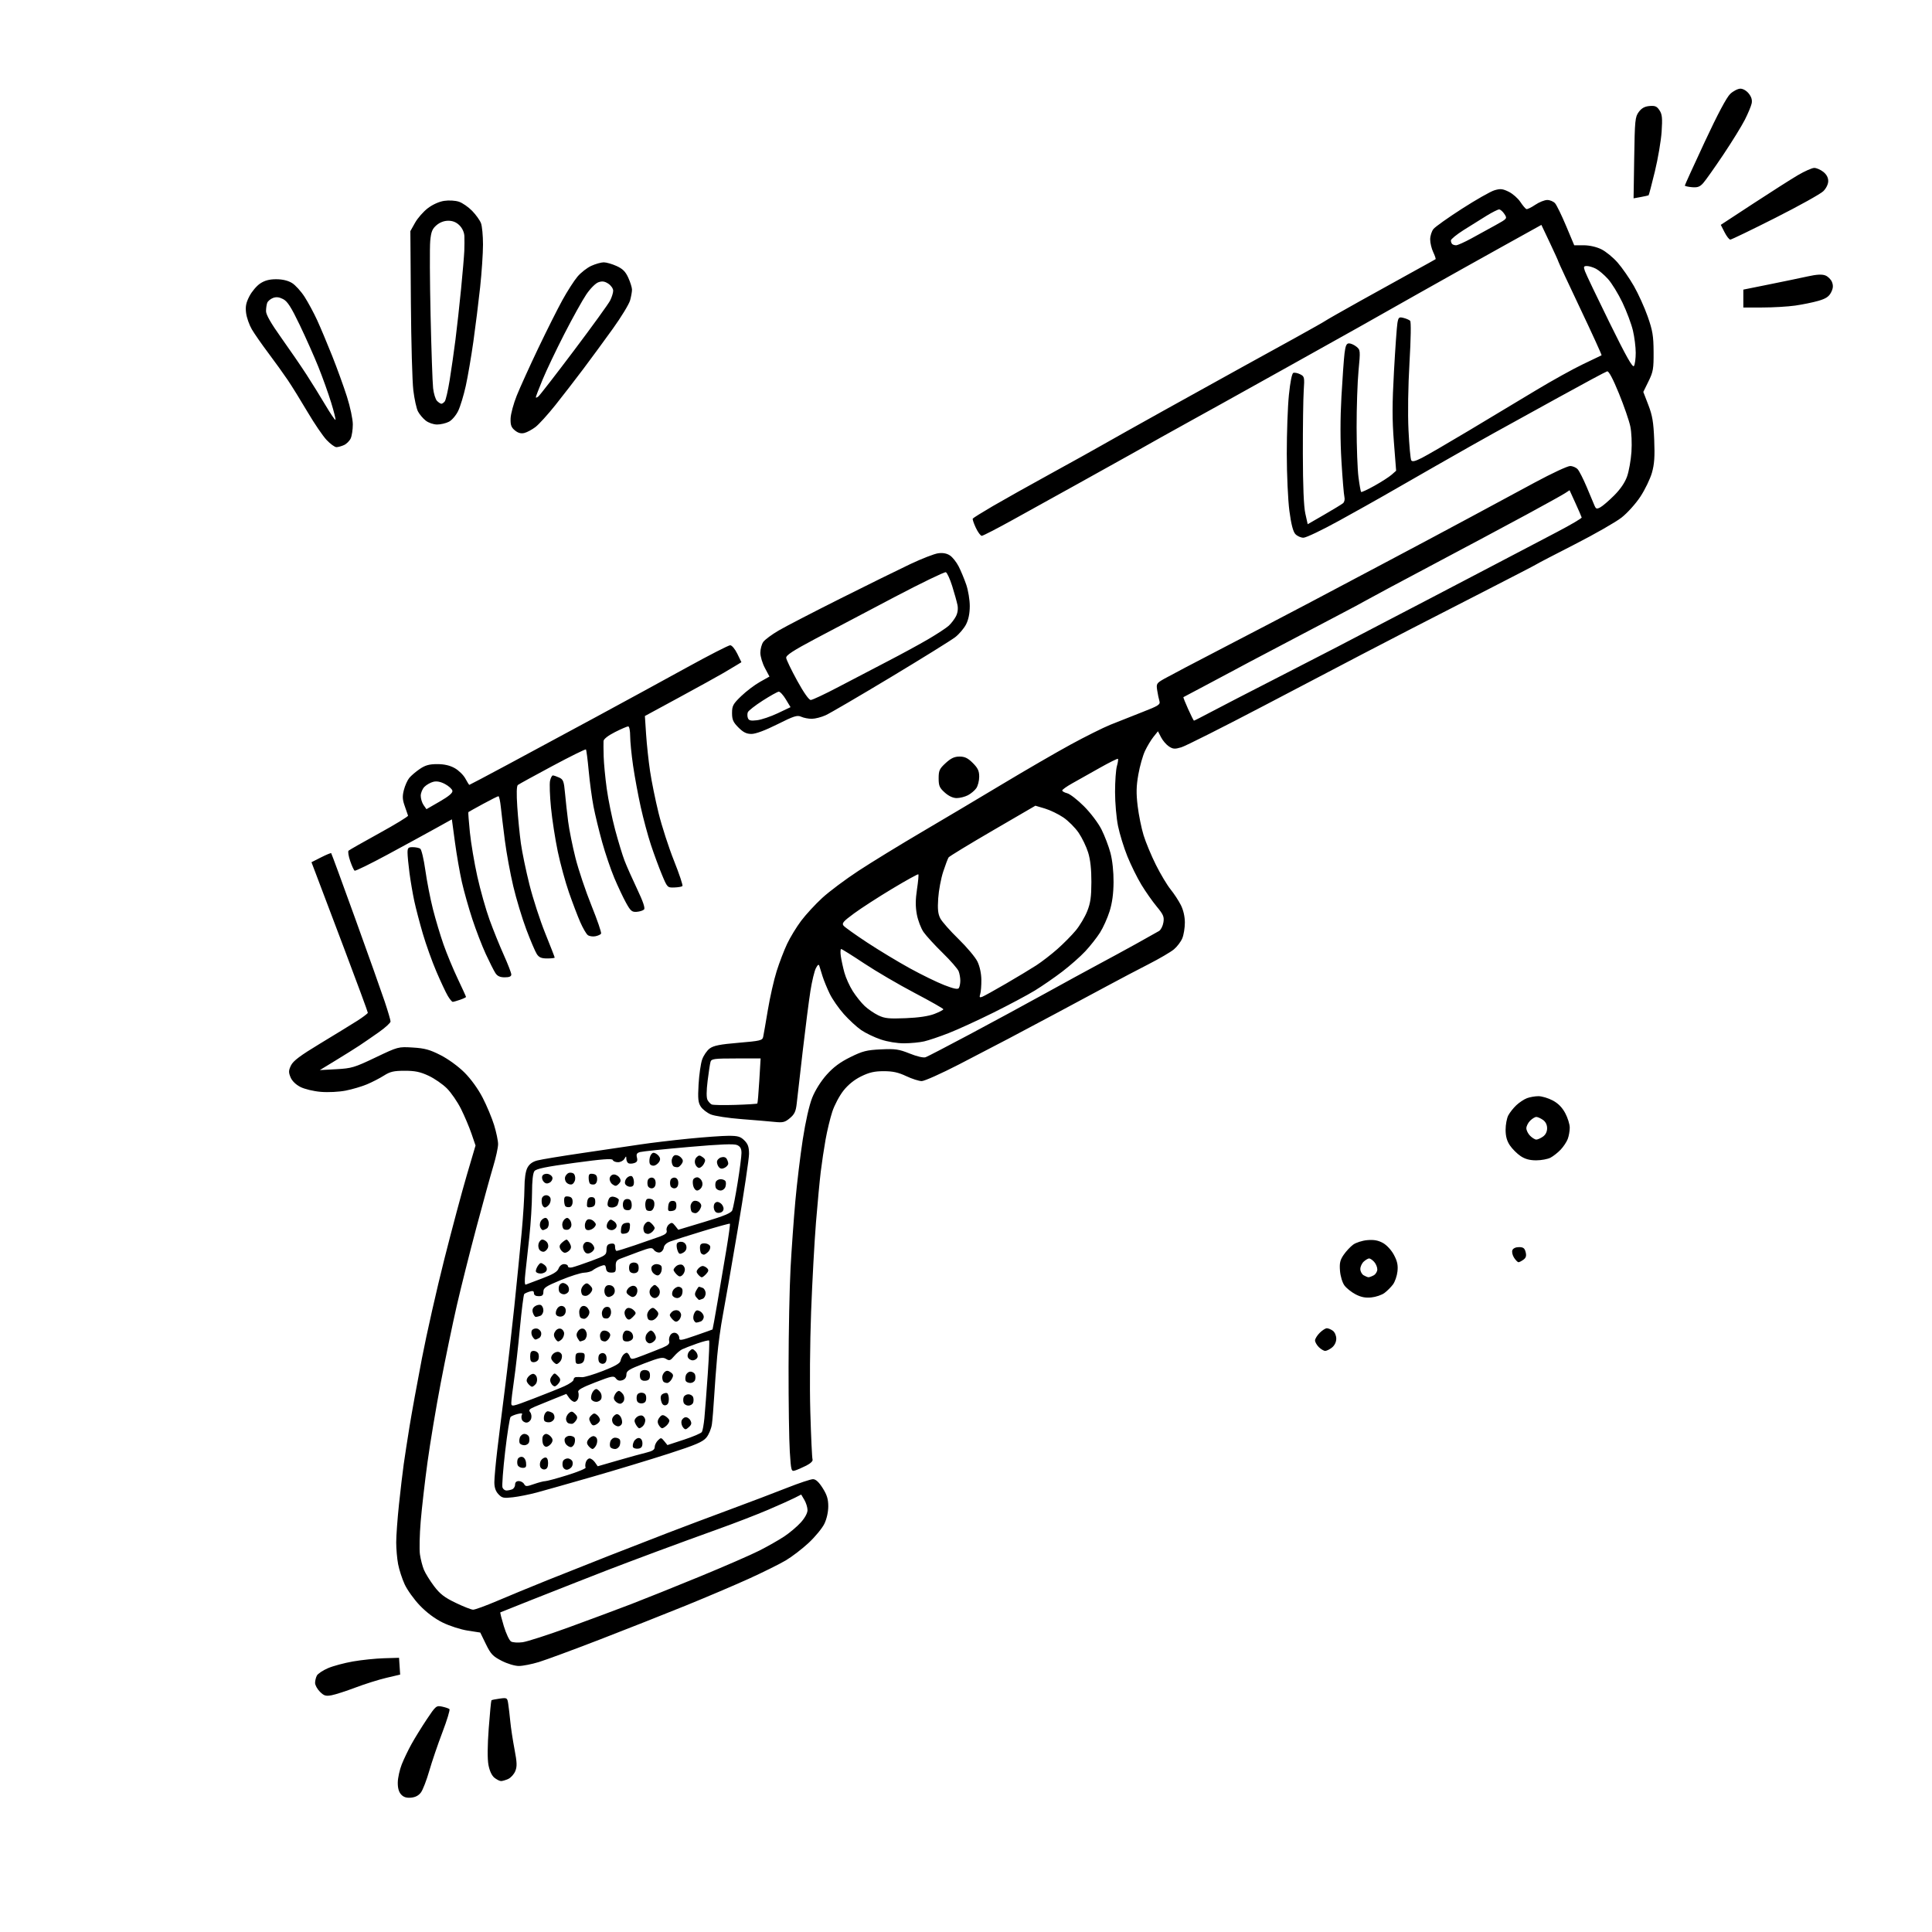 <svg version="1.1" xmlns="http://www.w3.org/2000/svg" xmlns:xlink="http://www.w3.org/1999/xlink" width="1024" height="1024" viewBox="0 0 1024 1024"><path stroke="none" fill="black" fill-rule="evenodd" d="M217.85,952.799C215.391,953.011 213.872,952.516 212.571,951.079C211.346,949.725 210.774,947.615 210.833,944.667C210.882,942.25 211.826,937.978 212.932,935.172C214.038,932.366 216.391,927.468 218.161,924.286C219.931,921.103 223.577,915.209 226.263,911.187C230.968,904.141 231.263,903.898 234.323,904.542C236.07,904.91 237.82,905.506 238.211,905.866C238.601,906.226 236.928,911.748 234.493,918.135C232.057,924.523 228.915,933.743 227.512,938.625C226.108,943.506 224.137,948.625 223.131,950.0C221.91,951.667 220.152,952.599 217.85,952.799zM265.564,944.0C264.826,944.0 263.232,943.199 262.023,942.219C260.654,941.111 259.472,938.564 258.892,935.469C258.296,932.289 258.349,925.29 259.038,916.025C259.631,908.064 260.278,901.389 260.476,901.191C260.673,900.994 262.641,900.59 264.849,900.293C268.775,899.767 268.875,899.829 269.379,903.127C269.663,904.982 270.156,909.2 270.475,912.5C270.794,915.8 271.794,922.384 272.698,927.13C274.045,934.203 274.118,936.3 273.103,938.751C272.422,940.395 270.749,942.249 269.385,942.87C268.022,943.492 266.302,944.0 265.564,944.0zM175.777,898.514C172.666,899.098 171.724,898.815 169.555,896.646C168.15,895.241 167.0,893.141 167.0,891.98C167.0,890.819 167.432,889.061 167.96,888.075C168.488,887.088 171.13,885.33 173.831,884.168C176.533,883.006 182.513,881.399 187.121,880.597C191.73,879.795 199.1,879.033 203.5,878.904L211.5,878.669L211.796,883.12L212.092,887.572L204.796,889.284C200.783,890.226 193.437,892.534 188.471,894.412C183.506,896.29 177.793,898.136 175.777,898.514zM275.009,883.0C272.852,883.0 268.925,881.819 265.864,880.25C261.213,877.866 260.105,876.688 257.526,871.393L254.553,865.286L247.87,864.252C244.194,863.683 238.237,861.765 234.633,859.991C230.452,857.933 226.06,854.647 222.499,850.914C219.429,847.696 215.815,842.653 214.467,839.708C213.118,836.763 211.562,831.963 211.008,829.04C210.453,826.118 210.0,820.912 210.0,817.47C210,814.029 210.659,804.978 211.465,797.357C212.271,789.736 213.406,780.125 213.987,776.0C214.569,771.875 215.955,762.875 217.068,756.0C218.181,749.125 221.128,732.925 223.617,720.0C226.106,707.075 231.451,683.412 235.495,667.416C239.538,651.42 244.917,631.314 247.446,622.736L252.046,607.14L249.883,600.82C248.693,597.344 246.196,591.451 244.334,587.725C242.473,583.998 239.115,579.115 236.873,576.873C234.63,574.63 230.254,571.61 227.148,570.161C222.732,568.101 219.972,567.527 214.5,567.53C208.723,567.533 206.801,567.978 203.5,570.075C201.3,571.473 197.25,573.563 194.5,574.718C191.75,575.874 186.664,577.373 183.197,578.05C179.605,578.752 173.944,579.034 170.036,578.706C166.199,578.385 161.439,577.244 159.232,576.118C156.779,574.867 154.797,572.924 153.992,570.981C152.9,568.344 152.938,567.361 154.238,564.678C155.403,562.273 159.148,559.465 169.639,553.129C177.262,548.524 186.068,543.124 189.207,541.129C192.345,539.133 194.933,537.179 194.957,536.787C194.981,536.394 189.341,521.094 182.423,502.787C175.506,484.479 168.776,466.685 167.466,463.245L165.086,456.99L170.142,454.428C172.923,453.019 175.354,452.02 175.543,452.21C175.732,452.399 181.487,468.067 188.331,487.027C195.175,505.987 202.175,525.688 203.887,530.807C205.599,535.926 207.0,540.698 207.0,541.412C207,542.126 204.193,544.688 200.763,547.105C197.333,549.522 192.72,552.696 190.513,554.157C188.306,555.618 182.675,559.145 178.0,561.995L169.5,567.176L178.249,566.699C186.371,566.256 187.86,565.811 199.033,560.484C211.054,554.754 211.078,554.748 218.784,555.212C225.094,555.592 227.776,556.326 233.5,559.24C237.548,561.301 242.887,565.181 246.159,568.441C249.599,571.868 253.384,577.103 255.809,581.79C258.004,586.03 260.745,592.585 261.9,596.355C263.055,600.126 264.0,604.659 264.0,606.429C264.0,608.199 262.859,613.439 261.464,618.074C260.068,622.708 256.047,637.3 252.527,650.5C249.007,663.7 244.317,682.375 242.104,692.0C239.891,701.625 236.062,720.075 233.595,733.0C231.129,745.925 227.973,764.825 226.582,775.0C225.191,785.175 223.57,799.281 222.98,806.348C222.39,813.414 222.208,821.289 222.576,823.848C222.945,826.406 223.881,830.055 224.658,831.955C225.434,833.855 227.857,837.777 230.041,840.67C233.19,844.841 235.561,846.676 241.488,849.526C245.599,851.504 249.758,853.143 250.731,853.17C251.704,853.197 257.45,851.104 263.5,848.52C269.55,845.935 281.475,841.016 290.0,837.588C298.525,834.161 313.15,828.356 322.5,824.688C331.85,821.021 346.025,815.51 354.0,812.442C361.975,809.375 376.825,803.787 387.0,800.026C397.175,796.264 410.724,791.12 417.108,788.593C423.493,786.067 429.69,784.0 430.88,784.0C432.369,784.0 433.974,785.466 436.022,788.696C438.3,792.289 439,794.563 439.0,798.38C439.0,801.374 438.176,805.071 436.938,807.627C435.805,809.97 432.082,814.499 428.666,817.693C425.251,820.887 419.766,825.094 416.478,827.043C413.19,828.991 404.386,833.361 396.913,836.753C389.441,840.146 374.366,846.562 363.413,851.011C352.461,855.46 332.025,863.534 318.0,868.953C303.975,874.372 289.415,879.749 285.645,880.903C281.874,882.056 277.088,883.0 275.009,883.0zM276.981,870.416C279.445,870.082 290.47,866.525 301.481,862.512C312.491,858.499 327.35,852.968 334.5,850.22C341.65,847.472 358.075,840.875 371.0,835.56C383.925,830.244 398.098,824.07 402.494,821.839C406.891,819.608 412.822,816.234 415.673,814.341C418.525,812.449 422.465,809.121 424.429,806.947C426.589,804.556 428.0,801.97 428.0,800.401C428,798.975 427.246,796.533 426.325,794.973L424.65,792.138L421.075,793.96C419.109,794.962 412.731,797.818 406.903,800.307C401.074,802.795 389.374,807.313 380.903,810.346C372.431,813.378 357.625,818.788 348.0,822.367C338.375,825.947 326.45,830.448 321.5,832.37C316.55,834.292 309.125,837.193 305.0,838.818C300.875,840.442 290.3,844.609 281.5,848.078C272.7,851.547 265.36,854.476 265.189,854.587C265.018,854.698 265.85,857.989 267.038,861.9C268.226,865.811 269.941,869.464 270.849,870.018C271.757,870.571 274.516,870.75 276.981,870.416zM271.894,793.585C266.883,794.158 266.061,793.982 264.144,791.924C262.671,790.343 262.006,788.352 262.02,785.561C262.031,783.328 262.703,775.875 263.513,769.0C264.323,762.125 266.136,747.516 267.542,736.536C268.948,725.556 271.22,705.756 272.592,692.536C273.963,679.316 275.728,661.525 276.513,653.0C277.299,644.475 277.955,633.99 277.971,629.7C277.989,624.76 278.552,620.832 279.507,618.987C280.538,616.994 282.195,615.759 284.757,615.078C286.816,614.53 297.725,612.732 309.0,611.081C320.275,609.429 334.0,607.399 339.5,606.569C345.0,605.739 356.426,604.371 364.89,603.53C373.355,602.688 382.938,602.0 386.186,602.0C391.122,602.0 392.494,602.403 394.545,604.455C396.453,606.362 397.0,607.953 397.0,611.594C397.0,614.17 394.291,632.303 390.98,651.889C387.669,671.475 384.098,692.0 383.045,697.5C381.992,703.0 380.671,712.675 380.111,719.0C379.551,725.325 378.826,735.0 378.501,740.5C378.176,746.0 377.65,752.444 377.331,754.821C377.01,757.215 375.689,760.404 374.369,761.973C372.437,764.269 368.635,765.885 354.244,770.524C344.485,773.671 326.375,779.156 314.0,782.714C301.625,786.272 288.35,790.029 284.5,791.064C280.65,792.098 274.977,793.232 271.894,793.585zM268.387,790.0C269.184,790.0 270.548,789.727 271.418,789.393C272.288,789.059 273.0,787.934 273.0,786.893C273.0,785.683 273.703,785.0 274.95,785.0C276.023,785.0 277.293,785.7 277.772,786.557C278.559,787.963 279.071,787.964 283.071,786.571C285.507,785.723 288.175,785.032 289.0,785.035C289.825,785.038 295.096,783.611 300.713,781.864C306.33,780.118 310.688,778.304 310.398,777.835C310.108,777.366 310.155,776.086 310.503,774.991C310.85,773.896 311.754,773.0 312.511,773.0C313.267,773.0 314.541,773.935 315.342,775.077L316.796,777.154L327.648,774.02C333.617,772.296 340.413,770.425 342.75,769.862C345.847,769.116 347.0,768.337 347.0,766.99C347.0,765.974 347.762,764.381 348.693,763.45C350.283,761.86 350.487,761.884 352.071,763.839L353.756,765.92L362.513,763.051C367.329,761.473 371.602,759.645 372.007,758.988C372.413,758.332 373.014,755.029 373.342,751.647C373.671,748.266 374.476,737.735 375.131,728.244C375.786,718.754 376.105,710.772 375.84,710.507C375.575,710.242 372.695,710.961 369.44,712.106C366.185,713.25 362.617,714.636 361.511,715.187C360.405,715.738 358.494,717.383 357.264,718.843C355.316,721.156 354.768,721.336 353.018,720.243C351.307,719.175 349.6,719.528 341.504,722.626C333.307,725.764 332.0,726.581 332.0,728.565C332.0,730.048 331.228,731.11 329.826,731.555C328.348,732.024 327.264,731.714 326.438,730.585C325.329,729.067 324.393,729.245 315.577,732.65C308.415,735.416 306.074,736.75 306.488,737.829C306.794,738.628 306.78,740.118 306.455,741.141C306.131,742.163 305.246,743.0 304.489,743.0C303.733,743.0 302.451,742.054 301.641,740.898L300.168,738.795L293.834,741.337C290.35,742.735 285.775,744.602 283.667,745.487C280.557,746.793 280.054,747.361 281,748.5C281.641,749.272 281.873,750.826 281.515,751.952C281.158,753.078 280.044,754.0 279.04,754.0C278.036,754.0 276.939,753.284 276.604,752.41C276.268,751.535 276.287,750.344 276.646,749.764C277.082,749.058 276.337,748.946 274.399,749.425C272.805,749.819 271.111,750.521 270.635,750.986C270.159,751.45 268.857,759.701 267.742,769.321C266.626,778.941 265.989,787.529 266.325,788.406C266.662,789.283 267.59,790.0 268.387,790.0zM421.399,779.392C419.381,780.015 419.269,779.612 418.605,769.33C418.224,763.439 417.933,743.292 417.959,724.559C417.984,705.827 418.459,682.175 419.014,672.0C419.569,661.825 420.712,645.85 421.555,636.5C422.397,627.15 424.168,612.476 425.491,603.892C426.956,594.377 428.91,585.747 430.495,581.788C432.055,577.893 435.101,573.042 438.104,569.673C441.696,565.642 445.241,563.002 450.645,560.331C457.195,557.094 459.316,556.553 466.887,556.191C474.537,555.825 476.395,556.094 482.17,558.405C486.136,559.992 489.49,560.761 490.622,560.343C491.655,559.963 502.175,554.497 514.0,548.198C525.825,541.898 543.825,532.145 554.0,526.523C564.175,520.901 576.775,514.021 582.0,511.234C587.225,508.447 596.243,503.541 602.04,500.333C607.837,497.125 613.363,494.024 614.321,493.443C615.279,492.861 616.317,490.824 616.626,488.916C617.113,485.914 616.634,484.777 613.068,480.473C610.801,477.738 607.144,472.524 604.942,468.888C602.739,465.251 599.408,458.501 597.54,453.888C595.672,449.274 593.436,442.031 592.572,437.792C591.707,433.553 591.0,425.45 591.0,419.786C591.0,414.121 591.442,407.945 591.983,406.06C592.523,404.175 592.772,402.439 592.536,402.202C592.299,401.966 587.919,404.14 582.803,407.034C577.686,409.928 571.138,413.613 568.25,415.223C565.362,416.833 563.0,418.518 563.0,418.967C563.0,419.416 564.192,420.082 565.649,420.448C567.106,420.814 571.1,423.915 574.526,427.34C578.03,430.845 582.088,436.212 583.805,439.614C585.484,442.939 587.624,448.549 588.562,452.08C589.602,455.997 590.244,462.009 590.207,467.5C590.166,473.617 589.494,478.582 588.109,483.0C586.989,486.575 584.698,491.664 583.02,494.31C581.341,496.955 577.838,501.404 575.234,504.195C572.63,506.986 567.116,511.851 562.979,515.006C558.842,518.16 552.325,522.659 548.496,525.002C544.667,527.346 534.777,532.616 526.517,536.714C518.258,540.812 507.599,545.692 502.831,547.559C498.063,549.426 492.213,551.403 489.831,551.952C487.449,552.502 482.673,552.962 479.218,552.976C475.454,552.99 470.479,552.172 466.801,550.933C463.427,549.796 458.759,547.554 456.429,545.951C454.099,544.348 449.963,540.535 447.239,537.479C444.515,534.423 441.153,529.577 439.768,526.711C438.383,523.845 436.68,519.7 435.984,517.5C435.287,515.3 434.521,512.825 434.282,512.0C433.967,510.918 433.454,511.24 432.44,513.157C431.666,514.619 430.367,520.019 429.554,525.157C428.74,530.296 426.902,544.625 425.469,557.0C424.036,569.375 422.605,581.877 422.289,584.782C421.824,589.054 421.135,590.55 418.682,592.614C416.048,594.831 414.986,595.096 410.575,594.638C407.784,594.348 399.844,593.676 392.932,593.145C386.019,592.613 378.742,591.501 376.759,590.673C374.777,589.845 372.385,587.991 371.443,586.553C370.025,584.39 369.822,582.353 370.259,574.72C370.549,569.649 371.397,563.743 372.143,561.596C372.89,559.448 374.693,556.806 376.151,555.724C378.216,554.192 381.591,553.523 391.428,552.696C402.942,551.728 404.093,551.453 404.499,549.568C404.744,548.43 405.863,541.99 406.986,535.257C408.11,528.523 410.201,519.298 411.635,514.757C413.069,510.215 415.569,503.691 417.19,500.258C418.811,496.824 422.158,491.328 424.627,488.043C427.096,484.758 432.128,479.301 435.808,475.917C439.489,472.532 448.125,466.072 455.0,461.56C461.875,457.049 476.95,447.807 488.5,441.022C500.05,434.237 519.4,422.735 531.5,415.462C543.6,408.189 559.8,398.806 567.5,394.61C575.2,390.414 584.65,385.701 588.5,384.137C592.35,382.572 599.92,379.574 605.322,377.475C614.083,374.07 615.076,373.433 614.52,371.579C614.177,370.436 613.642,367.862 613.331,365.861C612.794,362.401 612.982,362.098 617.133,359.731C619.535,358.361 634.1,350.709 649.5,342.727C664.9,334.745 684.925,324.283 694.0,319.48C703.075,314.676 722.2,304.549 736.5,296.976C750.8,289.402 770.375,278.961 780.0,273.774C789.625,268.586 804.745,260.439 813.599,255.671C822.453,250.902 830.821,247 832.194,247.0C833.567,247 835.382,247.788 836.229,248.75C837.075,249.713 839.192,253.875 840.934,258.0C842.676,262.125 844.526,266.529 845.046,267.788C845.873,269.789 846.269,269.926 848.212,268.887C849.433,268.233 852.73,265.4 855.54,262.591C858.857,259.273 861.262,255.733 862.402,252.492C863.367,249.746 864.402,243.9 864.702,239.5C865.009,235.003 864.745,229.092 864.1,226.0C863.468,222.975 860.746,215.1 858.051,208.5C854.868,200.706 852.686,196.611 851.825,196.817C851.096,196.992 839.25,203.348 825.5,210.941C811.75,218.534 796.45,226.973 791.5,229.693C786.55,232.414 772.825,240.173 761.0,246.935C749.175,253.697 736.575,260.918 733.0,262.982C729.425,265.046 719.056,270.845 709.957,275.867C700.859,280.89 692.266,285 690.862,285C689.458,285 687.512,284.118 686.537,283.041C685.34,281.718 684.322,277.738 683.404,270.791C682.655,265.131 682.034,251.526 682.022,240.559C682.01,229.591 682.514,215.552 683.141,209.361C683.848,202.388 684.745,197.928 685.498,197.639C686.166,197.383 687.79,197.712 689.107,198.37C691.386,199.511 691.476,199.925 691.0,207.034C690.725,211.14 690.519,226.2 690.543,240.5C690.571,257.615 691.017,268.439 691.848,272.173L693.11,277.846L701.805,272.83C706.587,270.071 711.091,267.327 711.814,266.731C712.561,266.116 712.886,264.682 712.567,263.411C712.258,262.18 711.554,253.681 711.001,244.524C710.334,233.45 710.33,221.952 710.989,210.187C711.535,200.459 712.273,190.137 712.63,187.25C713.135,183.164 713.667,182.0 715.029,182C715.991,182 717.749,182.788 718.935,183.75C721.03,185.45 721.062,185.812 720.047,196.5C719.472,202.55 719.015,216.05 719.032,226.5C719.048,236.95 719.495,248.834 720.023,252.909C720.552,256.984 721.18,260.513 721.417,260.75C721.655,260.988 724.865,259.496 728.551,257.434C732.237,255.373 736.316,252.744 737.615,251.593L739.978,249.5L738.789,234.249C737.859,222.327 737.87,214.141 738.84,196.749C739.523,184.512 740.344,173.003 740.665,171.173C741.193,168.17 741.505,167.909 743.875,168.494C745.319,168.85 746.906,169.538 747.403,170.024C747.94,170.548 747.803,179.498 747.065,192.101C746.314,204.915 746.105,219.126 746.535,228.038C746.926,236.146 747.578,243.318 747.985,243.976C748.528,244.855 750.026,244.513 753.612,242.694C756.301,241.33 767.5,234.825 778.5,228.238C789.5,221.651 805.501,212.041 814.058,206.881C822.615,201.721 833.865,195.482 839.058,193.015C844.251,190.549 848.665,188.434 848.866,188.316C849.067,188.198 844.005,177.093 837.616,163.638C831.227,150.183 826.0,138.97 826.0,138.721C826.0,138.472 823.967,133.977 821.483,128.732L816.965,119.195L796.233,130.7C784.83,137.028 764.7,148.295 751.5,155.738C738.3,163.182 724.125,171.19 720.0,173.533C715.875,175.877 698.775,185.432 682.0,194.766C665.225,204.101 649.475,212.871 647.0,214.257C644.525,215.642 638.0,219.252 632.5,222.279C627.0,225.306 619.35,229.554 615.5,231.719C611.65,233.884 604.675,237.808 600.0,240.44C595.325,243.071 582.725,250.086 572.0,256.029C561.275,261.971 545.525,270.695 537.0,275.416C528.475,280.136 520.987,283.999 520.361,283.999C519.735,284 518.319,282.088 517.215,279.75C516.11,277.413 515.38,275.214 515.592,274.864C515.804,274.514 520.595,271.531 526.239,268.234C531.882,264.937 545.725,257.178 557.0,250.99C568.275,244.803 580.425,238.054 584.0,235.992C587.575,233.93 602.875,225.358 618.0,216.942C633.125,208.527 651.35,198.428 658.5,194.499C665.65,190.57 678.25,183.629 686.5,179.074C694.75,174.519 701.95,170.445 702.5,170.022C703.05,169.598 711.375,164.856 721.0,159.484C730.625,154.112 743.45,147.009 749.5,143.699C755.55,140.389 760.671,137.543 760.881,137.376C761.09,137.209 760.528,135.525 759.631,133.635C758.734,131.744 758.01,128.691 758.022,126.849C758.034,125.007 758.822,122.539 759.772,121.364C760.723,120.19 767.545,115.346 774.933,110.6C782.321,105.854 790.039,101.469 792.085,100.856C795.213,99.919 796.415,100.041 799.639,101.621C801.748,102.654 804.519,105.075 805.797,107.0C807.075,108.925 808.522,110.643 809.013,110.818C809.505,110.993 811.607,109.98 813.685,108.568C815.764,107.155 818.64,106 820.077,106C821.514,106 823.382,106.788 824.228,107.75C825.074,108.713 827.703,114.112 830.071,119.75L834.376,130L839.372,130C842.396,130 846.073,130.825 848.685,132.09C851.059,133.239 854.968,136.427 857.37,139.173C859.773,141.92 863.656,147.517 865.998,151.611C868.341,155.706 871.635,162.98 873.319,167.778C875.919,175.187 876.389,178.006 876.44,186.5C876.494,195.459 876.213,197.085 873.743,202.113L870.987,207.727L873.642,214.613C875.795,220.196 876.386,223.695 876.766,233.09C877.129,242.053 876.854,246.019 875.552,250.59C874.626,253.84 871.875,259.53 869.438,263.232C866.976,266.974 862.542,271.9 859.459,274.319C856.408,276.714 845.269,283.086 834.706,288.478C824.143,293.871 815.05,298.604 814.5,298.996C813.95,299.388 802.25,305.46 788.5,312.489C774.75,319.518 756.525,328.869 748.0,333.269C739.475,337.669 727.55,343.856 721.5,347.018C715.45,350.179 692.431,362.237 670.347,373.814C648.263,385.39 628.371,395.408 626.142,396.076C622.681,397.113 621.723,397.049 619.566,395.635C618.178,394.726 616.298,392.544 615.39,390.786L613.737,387.592L611.37,390.546C610.068,392.171 608.046,395.525 606.878,398.0C605.709,400.475 604.119,406.1 603.344,410.5C602.243,416.752 602.163,420.398 602.98,427.185C603.555,431.962 604.967,438.937 606.118,442.685C607.269,446.433 610.212,453.503 612.658,458.396C615.104,463.289 618.602,469.139 620.432,471.396C622.262,473.653 624.713,477.395 625.879,479.71C627.208,482.348 628.0,485.814 628.0,488.992C628.0,491.782 627.386,495.533 626.636,497.329C625.886,499.124 623.899,501.748 622.222,503.16C620.544,504.571 614.521,508.101 608.836,511.004C603.151,513.906 593.325,519.075 587.0,522.49C580.675,525.905 568.3,532.539 559.5,537.232C550.7,541.925 539.45,547.906 534.5,550.522C529.55,553.139 517.775,559.267 508.333,564.14C498.891,569.013 489.976,573.0 488.521,573.0C487.066,573.0 483.379,571.819 480.327,570.375C476.145,568.397 473.209,567.75 468.405,567.75C463.495,567.75 460.752,568.376 456.459,570.476C452.825,572.254 449.545,574.899 447.032,578.078C444.913,580.76 442.257,585.777 441.131,589.227C440.005,592.677 438.401,599.325 437.567,604.0C436.732,608.675 435.585,616.325 435.016,621.0C434.448,625.675 433.313,637.73 432.495,647.788C431.676,657.846 430.51,679.221 429.903,695.288C429.281,711.762 429.099,734.917 429.485,748.39C429.862,761.53 430.394,772.864 430.668,773.578C430.965,774.35 429.616,775.657 427.333,776.809C425.225,777.873 422.554,779.035 421.399,779.392zM288.747,778.81C287.783,778.996 286.699,778.379 286.338,777.438C285.977,776.498 286.14,775.002 286.7,774.114C287.26,773.226 288.344,772.5 289.109,772.5C289.986,772.5 290.5,773.602 290.5,775.486C290.5,777.537 289.951,778.578 288.747,778.81zM300.346,779.0C299.571,779.0 298.678,778.325 298.362,777.5C298.045,776.675 298.045,775.325 298.362,774.5C298.678,773.675 299.803,773.0 300.862,773.0C301.92,773.0 303.067,773.732 303.41,774.627C303.754,775.521 303.522,776.871 302.895,777.627C302.268,778.382 301.121,779.0 300.346,779.0zM277.035,778.0C275.881,778.0 274.678,777.325 274.362,776.5C274.045,775.675 274.058,774.292 274.39,773.426C274.722,772.56 275.783,772.002 276.747,772.185C277.806,772.385 278.625,773.603 278.816,775.259C279.072,777.476 278.732,778.0 277.035,778.0zM314.087,768.0C313.624,768.0 312.653,767.287 311.93,766.416C310.978,765.268 310.905,764.374 311.665,763.166C312.242,762.25 313.397,761.365 314.231,761.201C315.066,761.036 316.028,761.632 316.371,762.523C316.713,763.415 316.529,765.012 315.961,766.072C315.394,767.133 314.551,768.0 314.087,768.0zM325.992,768.0C324.961,768.0 323.837,767.546 323.494,766.991C323.152,766.436 323.155,765.086 323.503,763.991C323.85,762.896 324.978,762.0 326.008,762.0C327.039,762.0 328.163,762.454 328.506,763.009C328.848,763.564 328.845,764.914 328.497,766.009C328.15,767.104 327.022,768.0 325.992,768.0zM338.344,767.807C337.159,767.976 335.9,767.648 335.548,767.078C335.196,766.508 335.409,765.105 336.021,763.96C336.634,762.816 337.892,762.025 338.817,762.203C339.856,762.403 340.5,763.479 340.5,765.014C340.5,766.798 339.892,767.587 338.344,767.807zM289.772,766.798C288.913,766.968 288.016,766.169 287.698,764.952C287.389,763.772 287.379,762.175 287.675,761.404C287.972,760.632 288.786,760.0 289.485,760.0C290.183,760.0 291.347,760.713 292.07,761.584C293.022,762.732 293.095,763.626 292.335,764.834C291.758,765.75 290.605,766.634 289.772,766.798zM302.555,767.0C301.834,767.0 300.689,766.331 300.011,765.513C299.332,764.695 299.037,763.345 299.357,762.513C299.676,761.681 300.825,761.0 301.91,761.0C302.994,761.0 304.163,761.454 304.506,762.009C304.848,762.564 304.845,763.914 304.497,765.009C304.15,766.104 303.276,767.0 302.555,767.0zM277.952,766.0C276.943,766.0 275.837,765.546 275.494,764.991C275.152,764.436 275.155,763.086 275.503,761.991C275.85,760.896 276.956,760.0 277.96,760.0C278.964,760.0 280.045,760.675 280.362,761.5C280.678,762.325 280.678,763.675 280.362,764.5C280.045,765.325 278.961,766.0 277.952,766.0zM365.111,756.399C363.51,757.849 363.137,757.87 362.061,756.573C361.387,755.761 360.99,754.292 361.179,753.31C361.368,752.327 362.275,751.378 363.194,751.201C364.113,751.024 365.331,751.75 365.9,752.814C366.704,754.316 366.528,755.117 365.111,756.399zM338.835,757.0C338.415,757.0 337.561,756.048 336.938,754.883C336.042,753.211 336.124,752.448 337.325,751.247C338.161,750.411 339.555,749.999 340.422,750.332C341.29,750.665 342.0,751.761 342.0,752.769C342.0,753.776 341.46,755.14 340.8,755.8C340.14,756.46 339.256,757.0 338.835,757.0zM350.964,757.0C350.472,757.0 349.622,756.162 349.074,755.138C348.36,753.804 348.475,752.741 349.48,751.388C350.578,749.91 351.263,749.733 352.632,750.571C353.594,751.161 354.54,752.121 354.735,752.705C354.93,753.29 354.362,754.495 353.473,755.384C352.584,756.273 351.455,757.0 350.964,757.0zM316.042,754.978C314.448,755.83 313.872,755.629 312.944,753.896C312.038,752.203 312.122,751.449 313.352,750.219C314.626,748.945 315.174,748.899 316.45,749.958C317.302,750.666 318.0,751.849 318.0,752.587C318.0,753.326 317.119,754.401 316.042,754.978zM327.654,756.0C326.879,756.0 325.732,755.382 325.105,754.627C324.478,753.871 324.233,752.556 324.56,751.704C324.887,750.852 325.788,749.912 326.562,749.615C327.355,749.31 328.447,749.966 329.062,751.115C329.662,752.238 329.908,753.796 329.608,754.578C329.308,755.36 328.429,756.0 327.654,756.0zM303.429,754.607C302.918,754.732 301.938,754.608 301.25,754.333C300.562,754.058 300.0,753.026 300.0,752.039C300.0,751.052 300.698,749.666 301.55,748.958C302.831,747.895 303.392,747.964 304.783,749.355C306.053,750.624 306.207,751.448 305.412,752.709C304.832,753.629 303.939,754.483 303.429,754.607zM291.334,753.807C290.154,753.976 288.892,753.635 288.53,753.048C288.167,752.462 288.155,751.086 288.503,749.991C288.85,748.896 289.667,748.007 290.317,748.015C290.968,748.024 292.107,748.415 292.848,748.885C293.59,749.355 294.035,750.586 293.838,751.62C293.641,752.654 292.514,753.638 291.334,753.807zM282.75,741.286C289.212,738.814 296.637,735.833 299.25,734.66C301.863,733.487 304.0,731.959 304.0,731.264C304.0,730.569 304.562,729.95 305.25,729.889C305.938,729.828 307.418,729.848 308.539,729.933C309.661,730.018 314.611,728.531 319.539,726.627C325.741,724.232 328.61,722.603 328.858,721.334C329.054,720.325 329.672,718.938 330.23,718.25C330.788,717.562 331.654,717.0 332.155,717.0C332.655,717.0 333.387,717.855 333.782,718.9C334.475,720.735 334.725,720.714 341.0,718.315C344.575,716.947 349.218,715.11 351.319,714.231C354.129,713.056 355.015,712.166 354.675,710.864C354.42,709.89 354.738,708.373 355.382,707.492C356.096,706.515 357.225,706.149 358.276,706.553C359.224,706.916 360.0,708.033 360.0,709.033C360.0,710.699 360.736,710.596 368.75,707.816C373.562,706.146 377.573,704.716 377.662,704.64C377.751,704.563 378.943,697.975 380.311,690.0C381.679,682.025 383.795,669.514 385.014,662.198C386.232,654.882 387.065,648.751 386.865,648.573C386.664,648.396 380.2,650.175 372.5,652.526C364.8,654.878 357.064,657.331 355.309,657.978C353.281,658.726 352.006,659.942 351.809,661.317C351.639,662.506 350.679,663.636 349.674,663.828C348.67,664.019 347.312,663.442 346.657,662.545C345.569,661.057 344.855,661.14 338.482,663.492C334.642,664.909 330.312,666.537 328.861,667.11C326.728,667.951 326.248,668.76 326.361,671.325C326.482,674.082 326.171,674.5 324.0,674.5C322.185,674.5 321.414,673.897 321.187,672.299C320.91,670.355 320.563,670.216 318.22,671.107C316.76,671.662 314.935,672.639 314.163,673.279C313.392,673.92 311.326,674.493 309.573,674.554C307.819,674.615 302.248,676.379 297.192,678.475C289.279,681.755 288.0,682.613 288.0,684.642C288.0,686.491 287.46,687.0 285.5,687.0C283.897,687.0 283.0,686.438 283.0,685.433C283.0,684.272 282.415,684.042 280.75,684.545C279.512,684.919 278.209,685.512 277.854,685.862C277.499,686.213 276.466,694.375 275.559,704.0C274.652,713.625 273.255,725.967 272.455,731.426C271.655,736.886 271.0,742.348 271.0,743.566C271.0,745.721 271.309,745.661 282.75,741.286zM352.786,744.803C351.625,745.026 350.855,744.27 350.4,742.459C349.95,740.665 350.185,739.497 351.115,738.909C351.877,738.427 352.95,738.175 353.5,738.35C354.05,738.524 354.5,739.973 354.5,741.57C354.5,743.516 353.935,744.581 352.786,744.803zM364.862,745.0C363.803,745.0 362.678,744.325 362.362,743.5C362.045,742.675 362.045,741.325 362.362,740.5C362.678,739.675 363.803,739.0 364.862,739.0C365.92,739.0 367.045,739.675 367.362,740.5C367.678,741.325 367.678,742.675 367.362,743.5C367.045,744.325 365.92,745.0 364.862,745.0zM328.654,744.0C327.879,744.0 326.709,743.354 326.053,742.564C325.154,741.48 325.14,740.607 325.998,739.003C326.624,737.835 327.635,737.045 328.246,737.249C328.857,737.452 329.798,738.319 330.338,739.174C330.877,740.029 331.036,741.464 330.691,742.364C330.345,743.264 329.429,744.0 328.654,744.0zM340.377,743.803C339.162,743.976 338,743.442 337.659,742.553C337.331,741.699 337.331,740.301 337.659,739.447C338,738.558 339.162,738.024 340.377,738.197C341.894,738.414 342.5,739.214 342.5,741.0C342.5,742.786 341.894,743.586 340.377,743.803zM316.0,743.0C314.865,743.0 313.692,742.36 313.392,741.578C313.092,740.796 313.361,739.194 313.991,738.017C314.62,736.841 315.635,736.045 316.246,736.249C316.857,736.452 317.798,737.319 318.338,738.174C318.877,739.029 319.036,740.464 318.691,741.364C318.345,742.264 317.135,743.0 316.0,743.0zM282.0,735.0C281.585,735.0 280.653,734.287 279.93,733.416C278.978,732.268 278.905,731.374 279.665,730.166C280.242,729.25 281.415,728.362 282.272,728.193C283.149,728.02 284.121,728.806 284.497,729.991C284.868,731.159 284.629,732.742 283.96,733.548C283.297,734.347 282.415,735.0 282.0,735.0zM294.246,734.751C293.635,734.955 292.672,734.256 292.106,733.199C291.353,731.792 291.453,730.77 292.478,729.388C293.817,727.582 293.956,727.577 295.672,729.269C297.036,730.614 297.213,731.438 296.412,732.709C295.832,733.629 294.857,734.548 294.246,734.751zM353.631,733.0C352.918,733.0 352.033,732.7 351.667,732.333C351.3,731.967 351.0,730.897 351.0,729.956C351.0,729.015 351.599,727.747 352.332,727.139C353.315,726.324 354.135,726.378 355.459,727.346C356.943,728.431 357.052,729.034 356.091,730.829C355.452,732.023 354.345,733.0 353.631,733.0zM365.952,733.0C364.943,733.0 363.837,732.546 363.494,731.991C363.152,731.436 363.155,730.086 363.503,728.991C363.85,727.896 364.956,727.0 365.96,727.0C366.964,727.0 368.045,727.675 368.362,728.5C368.678,729.325 368.678,730.675 368.362,731.5C368.045,732.325 366.961,733.0 365.952,733.0zM342.246,731.82C340.893,732.012 339.75,731.512 339.389,730.57C339.057,729.707 339.057,728.293 339.389,727.43C339.75,726.488 340.893,725.988 342.246,726.18C343.898,726.415 344.5,727.167 344.5,729.0C344.5,730.833 343.898,731.585 342.246,731.82zM295.0,723.0C294.585,723.0 293.653,722.287 292.93,721.416C291.977,720.267 291.904,719.375 292.667,718.166C293.245,717.25 294.563,716.5 295.595,716.5C296.628,716.5 297.628,717.309 297.819,718.298C298.009,719.287 297.623,720.749 296.96,721.548C296.297,722.347 295.415,723.0 295.0,723.0zM307.25,722.82C305.336,723.091 305.0,722.681 305.0,720.07C305.0,717.441 305.369,717.0 307.566,717.0C309.776,717.0 310.089,717.382 309.816,719.75C309.59,721.719 308.861,722.591 307.25,722.82zM319.747,722.81C318.783,722.996 317.722,722.44 317.39,721.574C317.058,720.708 317.058,719.292 317.39,718.426C317.722,717.56 318.783,717.004 319.747,717.19C320.854,717.403 321.5,718.439 321.5,720.0C321.5,721.561 320.854,722.597 319.747,722.81zM282.893,722.0C281.456,722.0 281.0,721.277 281.0,719.0C281.0,716.723 281.456,716.0 282.893,716.0C283.934,716.0 285.045,716.675 285.362,717.5C285.678,718.325 285.678,719.675 285.362,720.5C285.045,721.325 283.934,722.0 282.893,722.0zM367.138,721.0C366.08,721.0 364.924,720.245 364.57,719.322C364.206,718.373 364.594,716.978 365.463,716.108C366.846,714.726 367.164,714.736 368.637,716.208C369.537,717.108 370.001,718.555 369.668,719.422C369.335,720.29 368.197,721.0 367.138,721.0zM702.389,716.0C701.625,716.0 700.1,715.1 699.0,714.0C697.9,712.9 697.0,711.305 697.0,710.455C697.0,709.605 698.105,707.805 699.455,706.455C700.805,705.105 702.519,704.0 703.263,704.0C704.008,704.0 705.435,704.598 706.434,705.328C707.456,706.076 708.25,707.907 708.25,709.518C708.25,711.273 707.386,713.079 706.014,714.19C704.785,715.185 703.153,716.0 702.389,716.0zM344.346,712.0C343.571,712.0 342.655,711.264 342.309,710.364C341.964,709.464 342.123,708.029 342.662,707.174C343.202,706.319 344.143,705.452 344.754,705.249C345.365,705.045 346.376,705.835 347.002,707.003C347.86,708.607 347.846,709.48 346.947,710.564C346.291,711.354 345.121,712.0 344.346,712.0zM295.835,711.0C295.415,711.0 294.622,710.162 294.074,709.138C293.369,707.82 293.462,706.75 294.394,705.476C295.194,704.382 296.357,703.923 297.355,704.306C298.26,704.653 299.0,705.761 299.0,706.769C299.0,707.776 298.46,709.14 297.8,709.8C297.14,710.46 296.256,711.0 295.835,711.0zM307.453,711.0C307.243,711.0 306.622,710.162 306.074,709.138C305.369,707.82 305.462,706.75 306.394,705.476C307.194,704.382 308.357,703.923 309.355,704.306C310.26,704.653 311.0,706.028 311.0,707.362C311.0,708.695 310.288,710.059 309.418,710.393C308.548,710.727 307.664,711.0 307.453,711.0zM320.631,711.0C319.918,711.0 319.033,710.7 318.667,710.333C318.3,709.967 318.0,708.828 318.0,707.802C318.0,706.776 318.681,705.676 319.513,705.357C320.345,705.037 321.685,705.324 322.492,705.993C323.579,706.895 323.696,707.7 322.944,709.105C322.386,710.147 321.345,711.0 320.631,711.0zM332.393,711.0C330.499,711.0 330.0,710.472 330.0,708.469C330.0,707.076 330.71,705.665 331.578,705.332C332.445,704.999 333.812,705.383 334.614,706.186C335.425,706.996 335.787,708.391 335.43,709.322C335.075,710.246 333.71,711.0 332.393,711.0zM283.785,709.985C283.392,709.993 282.636,709.188 282.105,708.196C281.574,707.204 281.5,705.81 281.94,705.098C282.38,704.386 283.581,703.965 284.608,704.163C285.636,704.361 286.639,705.364 286.837,706.392C287.035,707.419 286.59,708.645 285.848,709.115C285.107,709.585 284.178,709.976 283.785,709.985zM359.606,699.912C358.53,700.805 357.846,700.703 356.606,699.463C355.723,698.58 355.0,697.494 355.0,697.051C355.0,696.608 355.618,695.732 356.373,695.105C357.129,694.478 358.479,694.246 359.373,694.59C360.268,694.933 361.0,696.011 361.0,696.985C361.0,697.958 360.373,699.276 359.606,699.912zM369.025,701.0C368.579,701.0 367.942,700.292 367.611,699.428C367.279,698.563 367.474,696.982 368.046,695.915C368.879,694.357 369.47,694.181 371.042,695.022C372.119,695.599 373.0,696.906 373.0,697.928C373.0,698.95 372.288,700.059 371.418,700.393C370.548,700.727 369.471,701.0 369.025,701.0zM335.429,698.015C333.858,699.586 333.159,699.759 332.211,698.811C331.545,698.145 331.0,696.776 331.0,695.769C331.0,694.761 331.71,693.665 332.578,693.332C333.445,692.999 334.893,693.465 335.796,694.367C337.317,695.888 337.29,696.154 335.429,698.015zM345.844,699.785C345.051,699.941 344.087,699.754 343.701,699.368C343.316,698.982 343.0,697.897 343.0,696.956C343.0,696.015 343.698,694.666 344.55,693.958C345.831,692.895 346.392,692.964 347.783,694.355C349.08,695.652 349.216,696.434 348.376,697.769C347.776,698.721 346.637,699.628 345.844,699.785zM309.631,699.0C308.918,699.0 308.033,698.7 307.667,698.333C307.3,697.967 307.0,696.603 307.0,695.302C307.0,694.001 307.74,692.653 308.645,692.306C309.643,691.923 310.806,692.382 311.606,693.476C312.538,694.75 312.631,695.82 311.926,697.138C311.378,698.162 310.345,699.0 309.631,699.0zM321.951,698.774C321.099,698.936 320.087,698.754 319.701,698.368C319.316,697.982 319.0,696.897 319.0,695.956C319.0,695.015 319.578,693.766 320.284,693.18C320.99,692.594 322.154,692.477 322.871,692.92C323.588,693.364 324.023,694.796 323.837,696.103C323.652,697.41 322.803,698.612 321.951,698.774zM283.986,698.0C283.518,698.0 282.824,697.022 282.445,695.826C281.97,694.331 282.292,693.26 283.475,692.395C284.421,691.703 285.826,691.38 286.597,691.676C287.369,691.972 288.0,693.243 288.0,694.5C288.0,695.757 287.288,697.059 286.418,697.393C285.548,697.727 284.454,698.0 283.986,698.0zM297.377,697.803C296.21,697.969 295.003,697.451 294.696,696.65C294.389,695.849 294.716,694.403 295.424,693.435C296.229,692.334 297.353,691.922 298.426,692.333C299.504,692.747 300.021,693.828 299.82,695.246C299.621,696.649 298.698,697.614 297.377,697.803zM370.541,689.0C370.378,689.0 369.709,688.354 369.053,687.564C368.168,686.498 368.146,685.596 368.966,684.064C369.573,682.929 370.243,682.0 370.453,682.0C370.664,682.0 371.548,682.273 372.418,682.607C373.288,682.941 374.0,684.243 374.0,685.5C374.0,686.757 373.288,688.059 372.418,688.393C371.548,688.727 370.703,689.0 370.541,689.0zM324.166,686.911C322.696,687.698 321.915,687.602 321.022,686.527C320.368,685.738 320.135,684.151 320.503,682.99C320.961,681.546 321.853,680.98 323.336,681.192C324.673,681.382 325.619,682.334 325.811,683.682C326.005,685.048 325.39,686.256 324.166,686.911zM336.716,686.821C335.666,687.692 334.877,687.625 333.418,686.542C331.884,685.403 331.722,684.755 332.609,683.309C333.219,682.314 334.569,681.5 335.609,681.5C336.765,681.5 337.616,682.312 337.798,683.588C337.962,684.736 337.475,686.191 336.716,686.821zM347.0,688.0C345.974,688.0 344.833,687.05 344.465,685.888C344.037,684.54 344.374,683.198 345.397,682.174C346.868,680.704 347.132,680.704 348.603,682.174C349.626,683.198 349.963,684.54 349.535,685.888C349.167,687.05 348.026,688.0 347.0,688.0zM358.901,688.0C357.821,688.0 356.676,687.319 356.357,686.487C356.037,685.655 356.332,684.305 357.011,683.487C357.689,682.669 358.838,682.0 359.563,682.0C360.289,682.0 361.163,682.454 361.506,683.009C361.848,683.564 361.845,684.914 361.497,686.009C361.149,687.107 359.984,688.0 358.901,688.0zM726.864,687.665C723.725,687.986 721.377,687.527 718.5,686.032C716.3,684.888 713.63,682.757 712.567,681.296C711.478,679.799 710.457,676.427 710.228,673.57C709.899,669.467 710.268,667.85 712.161,665.092C713.447,663.218 715.704,660.792 717.176,659.702C718.648,658.612 722.021,657.531 724.676,657.299C728.168,656.993 730.46,657.406 732.975,658.794C734.995,659.908 737.436,662.551 738.804,665.105C740.587,668.436 741.044,670.557 740.688,673.864C740.431,676.265 739.355,679.387 738.298,680.802C737.241,682.218 735.218,684.241 733.802,685.298C732.387,686.355 729.265,687.42 726.864,687.665zM310.844,686.785C310.051,686.941 309.087,686.754 308.701,686.368C308.316,685.982 308.0,684.897 308.0,683.956C308.0,683.015 308.698,681.666 309.55,680.958C310.831,679.895 311.392,679.964 312.783,681.355C314.08,682.652 314.216,683.434 313.376,684.769C312.776,685.721 311.637,686.628 310.844,686.785zM298.862,686.0C297.803,686.0 296.678,685.325 296.362,684.5C296.045,683.675 296.045,682.325 296.362,681.5C296.678,680.675 297.571,680.0 298.346,680.0C299.121,680.0 300.268,680.618 300.895,681.373C301.522,682.129 301.754,683.479 301.41,684.373C301.067,685.268 299.92,686.0 298.862,686.0zM278.636,680.881C279.144,680.672 283.074,679.188 287.368,677.584C293.136,675.43 295.408,674.058 296.063,672.334C296.59,670.949 297.774,670.0 298.975,670.0C300.089,670.0 301.0,670.502 301.0,671.117C301.0,671.758 301.958,672.018 303.25,671.728C304.488,671.45 309.083,669.899 313.461,668.281C320.896,665.535 321.425,665.147 321.461,662.42C321.491,660.168 322.015,659.427 323.75,659.18C325.461,658.937 326.0,659.356 326.0,660.93C326.0,662.069 326.378,663.0 326.84,663.0C327.302,663.0 331.689,661.639 336.59,659.976C341.49,658.313 347.365,656.268 349.645,655.433C352.784,654.283 353.678,653.483 353.326,652.137C353.07,651.16 353.61,649.739 354.525,648.979C355.968,647.781 356.408,647.877 357.844,649.701L359.5,651.803L373.415,647.615C383.895,644.46 387.528,642.941 388.129,641.463C388.568,640.383 389.843,633.824 390.963,626.887C392.084,619.949 393,612.852 393.0,611.115C393.0,608.795 392.393,607.681 390.713,606.915C389.063,606.164 381.886,606.446 364.963,607.93C352.058,609.061 340.492,610.266 339.26,610.608C337.517,611.09 337.147,611.738 337.594,613.52C338.029,615.251 337.662,615.972 336.094,616.47C334.952,616.833 333.564,616.848 333.009,616.506C332.454,616.163 331.986,615.121 331.97,614.191C331.942,612.64 331.855,612.645 330.92,614.25C330.359,615.212 328.835,616.0 327.534,616.0C326.232,616.0 324.989,615.468 324.773,614.819C324.481,613.943 319.221,614.339 304.44,616.351C289.302,618.411 284.199,619.465 283.25,620.724C282.446,621.79 281.993,625.974 281.98,632.441C281.969,637.974 281.333,648.35 280.565,655.5C279.798,662.65 278.842,671.372 278.441,674.881C278.005,678.699 278.083,681.11 278.636,680.881zM361.606,675.912C360.53,676.805 359.846,676.703 358.606,675.463C357.723,674.58 357.0,673.494 357.0,673.051C357.0,672.608 357.669,671.689 358.487,671.011C359.305,670.332 360.655,670.037 361.487,670.357C362.319,670.676 363.0,671.796 363.0,672.846C363.0,673.896 362.373,675.276 361.606,675.912zM371.967,677.0C371.57,677.0 370.685,676.325 370.0,675.5C369.007,674.303 369.007,673.697 370.0,672.5C370.685,671.675 371.775,671.0 372.422,671.0C373.07,671.0 374.134,671.534 374.786,672.186C375.701,673.101 375.597,673.787 374.331,675.186C373.429,676.184 372.365,677.0 371.967,677.0zM725.316,676.97C725.764,676.986 727.002,676.534 728.066,675.965C729.13,675.395 730.0,673.968 730.0,672.794C730.0,671.619 729.255,669.835 728.345,668.829C727.435,667.823 726.233,667.0 725.674,667.0C725.115,667.0 723.835,667.745 722.829,668.655C721.823,669.565 721.0,671.343 721.0,672.605C721.0,673.868 721.788,675.359 722.75,675.92C723.712,676.481 724.867,676.953 725.316,676.97zM348.555,676.0C347.834,676.0 346.689,675.331 346.011,674.513C345.332,673.695 345.037,672.345 345.357,671.513C345.676,670.681 346.825,670.0 347.91,670.0C348.994,670.0 350.163,670.454 350.506,671.009C350.848,671.564 350.845,672.914 350.497,674.009C350.15,675.104 349.276,676.0 348.555,676.0zM286.531,675.0C285.112,675.0 284.0,674.425 284.0,673.691C284.0,672.971 284.568,671.606 285.262,670.657C286.36,669.155 286.771,669.112 288.424,670.321C289.596,671.178 290.083,672.341 289.694,673.355C289.338,674.282 287.958,675.0 286.531,675.0zM336.377,674.803C335.162,674.976 334,674.442 333.659,673.553C333.331,672.699 333.331,671.301 333.659,670.447C334,669.558 335.162,669.024 336.377,669.197C337.894,669.414 338.5,670.214 338.5,672.0C338.5,673.786 337.894,674.586 336.377,674.803zM804.832,669.0C804.4,669.0 803.351,667.938 802.5,666.641C801.65,665.343 801.238,663.543 801.584,662.641C801.966,661.646 803.346,661.0 805.088,661.0C807.364,661.0 808.1,661.552 808.628,663.656C809.119,665.612 808.811,666.665 807.456,667.656C806.445,668.395 805.264,669.0 804.832,669.0zM313.153,663.918C311.883,664.598 310.947,664.547 310.153,663.753C309.519,663.119 309.0,661.776 309.0,660.769C309.0,659.761 309.681,658.676 310.513,658.357C311.345,658.037 312.695,658.332 313.513,659.011C314.331,659.689 315.0,660.849 315.0,661.587C315.0,662.326 314.169,663.374 313.153,663.918zM362.045,663.976C360.272,664.925 359.843,664.751 359.115,662.794C358.646,661.532 358.486,659.914 358.759,659.197C359.031,658.481 360.21,658.031 361.377,658.197C362.674,658.382 363.621,659.349 363.811,660.682C364.01,662.083 363.377,663.263 362.045,663.976zM373.095,665.0C372.676,665.0 372.033,664.7 371.667,664.333C371.3,663.967 371.0,662.617 371.0,661.333C371.0,659.539 371.553,659.0 373.393,659.0C374.709,659.0 376.04,659.662 376.351,660.471C376.661,661.28 376.227,662.63 375.386,663.471C374.545,664.312 373.514,665.0 373.095,665.0zM288.496,663.363C287.754,663.648 286.626,663.254 285.99,662.489C285.355,661.723 285.127,660.174 285.485,659.048C285.842,657.922 286.724,657.0 287.445,657.0C288.166,657.0 289.268,657.618 289.895,658.373C290.522,659.129 290.767,660.444 290.44,661.296C290.113,662.148 289.238,663.078 288.496,663.363zM299.413,664.0C298.674,664.0 297.619,663.157 297.067,662.126C296.304,660.7 296.494,659.863 297.861,658.626C298.849,657.732 299.944,657.0 300.294,657.0C300.643,657.0 301.427,657.929 302.034,659.064C302.854,660.596 302.832,661.498 301.947,662.564C301.291,663.354 300.151,664.0 299.413,664.0zM331.176,653.829C329.155,654.116 328.894,653.789 329.176,651.329C329.414,649.25 330.116,648.413 331.824,648.171C333.845,647.884 334.106,648.211 333.824,650.671C333.586,652.75 332.884,653.587 331.176,653.829zM343.467,654.0C342.843,654.0 342.033,653.7 341.667,653.333C341.3,652.967 341.0,651.897 341.0,650.956C341.0,650.015 341.627,648.724 342.394,648.088C343.47,647.195 344.154,647.297 345.394,648.537C346.277,649.42 347.0,650.471 347.0,650.871C347.0,651.272 346.46,652.14 345.8,652.8C345.14,653.46 344.09,654.0 343.467,654.0zM287.719,651.985C287.289,651.993 286.655,651.264 286.309,650.364C285.964,649.464 286.14,648.002 286.7,647.114C287.26,646.226 288.344,645.5 289.109,645.5C289.874,645.5 290.652,646.574 290.837,647.887C291.023,649.2 290.573,650.655 289.837,651.122C289.102,651.588 288.148,651.976 287.719,651.985zM300.94,651.773C300.094,651.936 299.087,651.754 298.701,651.368C298.316,650.982 298.0,649.897 298.0,648.956C298.0,648.015 298.615,646.734 299.367,646.11C300.405,645.249 301.027,645.328 301.95,646.44C302.618,647.245 303.01,648.708 302.821,649.69C302.632,650.673 301.785,651.61 300.94,651.773zM311.878,652.0C310.535,652.0 310.0,651.278 310.0,649.469C310.0,648.076 310.71,646.665 311.578,646.332C312.445,645.999 313.869,646.44 314.742,647.313C316.049,648.621 316.102,649.172 315.042,650.45C314.334,651.302 312.91,652.0 311.878,652.0zM324.138,652.0C323.08,652.0 321.972,651.369 321.676,650.597C321.38,649.826 321.674,648.46 322.33,647.563C323.364,646.15 323.778,646.117 325.424,647.321C326.596,648.178 327.083,649.341 326.694,650.355C326.347,651.26 325.197,652.0 324.138,652.0zM368.631,643.0C367.918,643.0 367.033,642.7 366.667,642.333C366.3,641.967 366.0,640.665 366.0,639.44C366.0,638.216 366.755,636.924 367.678,636.57C368.6,636.216 369.994,636.566 370.775,637.347C371.884,638.455 371.947,639.23 371.062,640.883C370.439,642.048 369.345,643.0 368.631,643.0zM381.336,642.808C379.839,643.022 378.961,642.451 378.487,640.958C378.104,639.753 378.299,638.301 378.928,637.672C379.745,636.855 380.529,636.844 381.778,637.631C382.725,638.229 383.5,639.569 383.5,640.609C383.5,641.786 382.683,642.616 381.336,642.808zM333.713,641.28C332.946,641.574 331.758,641.468 331.072,641.044C330.386,640.621 329.977,639.2 330.163,637.887C330.39,636.279 331.153,635.5 332.5,635.5C333.914,635.5 334.589,636.268 334.804,638.122C334.984,639.675 334.539,640.963 333.713,641.28zM344.951,641.776C344.099,641.937 343.087,641.754 342.701,641.368C342.316,640.982 342.0,639.643 342.0,638.392C342.0,637.141 342.409,635.865 342.91,635.556C343.41,635.247 344.559,635.277 345.464,635.625C346.537,636.036 347.003,637.164 346.804,638.869C346.637,640.307 345.803,641.615 344.951,641.776zM356.176,641.829C354.155,642.116 353.894,641.789 354.176,639.329C354.411,637.275 355.048,636.5 356.5,636.5C357.967,636.5 358.5,637.167 358.5,639.0C358.5,640.855 357.9,641.585 356.176,641.829zM288.846,640.0C288.346,640.0 287.688,639.351 287.384,638.558C287.08,637.766 286.988,636.303 287.179,635.308C287.375,634.293 288.392,633.5 289.5,633.5C290.604,633.5 291.625,634.292 291.819,635.298C292.009,636.287 291.623,637.749 290.96,638.548C290.297,639.347 289.346,640.0 288.846,640.0zM301.951,639.771C301.099,639.935 300.087,639.754 299.701,639.368C299.316,638.982 299.0,637.585 299.0,636.264C299.0,634.344 299.452,633.925 301.25,634.18C302.894,634.414 303.5,635.169 303.5,636.986C303.5,638.436 302.854,639.597 301.951,639.771zM313.176,639.829C311.155,640.116 310.894,639.789 311.176,637.329C311.411,635.275 312.048,634.5 313.5,634.5C314.967,634.5 315.5,635.167 315.5,637.0C315.5,638.855 314.9,639.585 313.176,639.829zM324.393,640.0C322.775,640.0 322.005,639.433 322.015,638.25C322.024,637.288 322.418,635.889 322.89,635.143C323.43,634.292 324.542,634.037 325.875,634.46C327.044,634.831 328.0,635.518 328.0,635.986C328.0,636.454 327.727,637.548 327.393,638.418C327.059,639.288 325.709,640.0 324.393,640.0zM369.469,631.0C368.682,631.0 367.762,629.901 367.425,628.557C367.088,627.213 367.106,625.638 367.465,625.057C367.824,624.476 368.751,624.0 369.524,624.0C370.297,624.0 371.357,624.799 371.88,625.776C372.483,626.902 372.478,628.182 371.866,629.276C371.335,630.224 370.257,631.0 369.469,631.0zM381.901,631.0C380.821,631.0 379.678,630.325 379.362,629.5C379.045,628.675 379.045,627.325 379.362,626.5C379.678,625.675 380.825,625.0 381.91,625.0C382.994,625.0 384.163,625.454 384.506,626.009C384.848,626.564 384.845,627.914 384.497,629.009C384.149,630.107 382.984,631.0 381.901,631.0zM345.747,629.81C344.783,629.996 343.722,629.44 343.39,628.574C343.058,627.708 343.058,626.292 343.39,625.426C343.722,624.56 344.783,624.004 345.747,624.19C346.854,624.403 347.5,625.439 347.5,627.0C347.5,628.561 346.854,629.597 345.747,629.81zM357.747,629.81C356.783,629.996 355.722,629.44 355.39,628.574C355.058,627.708 355.058,626.292 355.39,625.426C355.722,624.56 356.783,624.004 357.747,624.19C358.854,624.403 359.5,625.439 359.5,627.0C359.5,628.561 358.854,629.597 357.747,629.81zM327.938,627.491C326.652,628.776 326.12,628.809 324.596,627.694C323.598,626.964 322.95,625.498 323.155,624.434C323.365,623.341 324.344,622.5 325.405,622.5C326.437,622.5 327.773,623.279 328.374,624.231C329.207,625.551 329.103,626.326 327.938,627.491zM333.969,629.0C332.851,629.0 331.665,628.29 331.332,627.422C330.999,626.555 331.42,625.152 332.267,624.304C333.115,623.457 334.301,623.068 334.904,623.441C335.507,623.813 336.0,625.216 336.0,626.559C336.0,628.346 335.456,629.0 333.969,629.0zM291.31,626.826C290.02,627.511 289.116,627.372 288.163,626.342C287.427,625.548 287.088,624.214 287.408,623.379C287.75,622.487 288.918,621.992 290.235,622.18C291.47,622.356 292.624,623.257 292.8,624.183C292.976,625.108 292.306,626.297 291.31,626.826zM302.908,627.783C302.032,627.949 300.787,627.449 300.141,626.67C299.494,625.891 299.233,624.556 299.56,623.704C299.887,622.852 300.723,621.936 301.418,621.67C302.113,621.403 303.242,621.532 303.928,621.956C304.614,622.379 305.023,623.796 304.837,625.103C304.652,626.41 303.784,627.616 302.908,627.783zM314.951,627.771C314.099,627.935 313.087,627.754 312.701,627.368C312.316,626.982 312.0,625.585 312.0,624.264C312.0,622.344 312.452,621.925 314.25,622.18C315.894,622.414 316.5,623.169 316.5,624.986C316.5,626.436 315.854,627.597 314.951,627.771zM384.153,618.918C382.883,619.598 381.947,619.547 381.153,618.753C380.519,618.119 380.0,616.82 380.0,615.867C380.0,614.914 380.956,613.831 382.125,613.46C383.458,613.037 384.57,613.292 385.11,614.143C385.582,614.889 385.976,616.047 385.985,616.715C385.993,617.383 385.169,618.374 384.153,618.918zM359.429,618.607C358.918,618.732 357.938,618.608 357.25,618.333C356.562,618.058 356.0,616.732 356.0,615.385C356.0,614.039 356.71,612.665 357.578,612.332C358.445,611.999 359.9,612.471 360.811,613.382C362.057,614.629 362.206,615.45 361.412,616.709C360.832,617.629 359.939,618.483 359.429,618.607zM370.532,619.0C369.764,619.0 368.833,618.05 368.465,616.888C368.058,615.607 368.344,614.227 369.193,613.379C370.365,612.206 370.886,612.196 372.422,613.319C373.941,614.43 374.055,615.028 373.091,616.829C372.452,618.023 371.301,619.0 370.532,619.0zM346.736,617.805C345.884,617.973 344.877,617.61 344.499,616.999C344.121,616.387 344.088,614.787 344.425,613.443C344.762,612.099 345.649,611.0 346.397,611.0C347.144,611.0 348.347,611.713 349.07,612.584C350.022,613.732 350.095,614.626 349.335,615.834C348.758,616.75 347.588,617.637 346.736,617.805zM814.198,615.0C810.755,615.0 808.291,614.323 805.922,612.726C804.066,611.476 801.524,608.934 800.274,607.078C798.677,604.709 798.0,602.245 798.0,598.802C798.0,596.106 798.635,592.686 799.411,591.2C800.187,589.715 802.099,587.291 803.661,585.814C805.222,584.336 807.767,582.649 809.315,582.064C810.863,581.479 813.605,581.0 815.408,581.0C817.211,581.0 820.603,582.014 822.946,583.253C825.848,584.788 827.97,586.934 829.603,589.987C830.921,592.452 832.0,595.909 832.0,597.669C832.0,599.43 831.521,602.137 830.936,603.685C830.351,605.233 828.664,607.778 827.186,609.339C825.709,610.901 823.285,612.813 821.8,613.589C820.314,614.365 816.894,615.0 814.198,615.0zM814.277,604.0C814.98,604.0 816.555,603.299 817.777,602.443C819.201,601.446 820.0,599.849 820.0,598.0C820.0,596.151 819.201,594.554 817.777,593.557C816.555,592.701 814.98,592.0 814.277,592.0C813.575,592.0 812.1,592.9 811.0,594.0C809.9,595.1 809.0,596.9 809.0,598.0C809.0,599.1 809.9,600.9 811.0,602.0C812.1,603.1 813.575,604.0 814.277,604.0zM389.786,585.619C395.994,585.422 401.223,585.09 401.408,584.88C401.592,584.671 402.058,579.212 402.444,572.75L403.144,561.0L390.14,561.0C378.622,561.0 377.074,561.2 376.606,562.75C376.315,563.712 375.617,568.256 375.054,572.846C374.389,578.276 374.372,581.826 375.005,583.009C375.539,584.008 376.545,585.085 377.239,585.401C377.932,585.718 383.579,585.816 389.786,585.619zM480.0,539.662C486.9,539.384 492.128,538.61 495.25,537.404C497.863,536.394 500.0,535.279 500.0,534.924C500.0,534.57 493.137,530.674 484.75,526.267C476.363,521.859 464.334,514.821 458.02,510.627C451.706,506.432 446.222,503.0 445.833,503.0C445.444,503.0 445.362,504.688 445.652,506.75C445.941,508.812 446.795,512.75 447.549,515.5C448.303,518.25 450.302,522.676 451.992,525.336C453.682,527.996 456.513,531.532 458.283,533.193C460.052,534.855 463.3,537.085 465.5,538.149C468.894,539.791 471.092,540.021 480.0,539.662zM239.95,531.0C239.536,531.0 238.338,529.538 237.288,527.75C236.237,525.962 233.534,520.194 231.281,514.932C229.027,509.67 225.806,500.67 224.122,494.932C222.438,489.194 220.387,481.35 219.564,477.5C218.74,473.65 217.601,466.98 217.033,462.678C216.465,458.375 216.0,453.538 216.0,451.928C216.0,449.397 216.373,449.002 218.75,449.015C220.262,449.024 222.05,449.38 222.722,449.807C223.395,450.234 224.617,455.375 225.439,461.23C226.261,467.085 228.069,476.356 229.457,481.831C230.845,487.306 233.382,495.771 235.095,500.643C236.808,505.514 240.187,513.661 242.605,518.746C245.022,523.832 247.0,528.175 247.0,528.398C247.0,528.622 245.583,529.298 243.851,529.902C242.119,530.506 240.363,531.0 239.95,531.0zM520.595,528.325C521.544,527.961 527.194,524.831 533.149,521.369C539.105,517.908 546.345,513.543 549.239,511.67C552.133,509.797 557.165,505.91 560.423,503.032C563.681,500.154 568.077,495.707 570.192,493.15C572.307,490.592 575.026,486.025 576.234,483.0C577.972,478.647 578.435,475.415 578.457,467.5C578.476,460.767 577.918,455.66 576.749,451.869C575.794,448.772 573.518,444.047 571.69,441.369C569.862,438.691 566.214,435.042 563.584,433.259C560.954,431.477 556.546,429.349 553.79,428.53L548.777,427.042L526.139,440.217C513.687,447.464 503.173,453.867 502.774,454.447C502.375,455.026 501.09,458.425 499.918,462.0C498.746,465.575 497.557,471.907 497.276,476.071C496.885,481.854 497.144,484.379 498.376,486.759C499.262,488.474 503.601,493.392 508.017,497.688C512.434,501.985 516.953,507.363 518.06,509.641C519.287,512.166 520.098,515.928 520.139,519.282C520.175,522.306 519.904,525.728 519.537,526.884C518.996,528.589 519.196,528.862 520.595,528.325zM508.224,523.672C508.634,523.027 508.976,521.292 508.985,519.815C508.993,518.338 508.603,516.086 508.118,514.809C507.632,513.533 503.808,509.142 499.62,505.051C495.431,500.961 490.88,495.991 489.505,494.008C488.131,492.024 486.528,487.813 485.943,484.648C485.174,480.492 485.196,476.803 486.021,471.362C486.649,467.219 486.972,463.639 486.74,463.406C486.507,463.174 480.283,466.61 472.908,471.043C465.534,475.475 456.432,481.359 452.683,484.118C446.889,488.381 446.055,489.362 447.127,490.653C447.82,491.488 453.46,495.507 459.66,499.584C465.859,503.66 475.99,509.78 482.171,513.183C488.353,516.586 496.576,520.602 500.445,522.107C505.562,524.098 507.682,524.524 508.224,523.672zM267.523,518.0C265.021,518.0 263.633,517.369 262.573,515.75C261.762,514.513 259.471,509.974 257.48,505.665C255.49,501.356 252.281,493.031 250.349,487.165C248.417,481.299 245.921,472.45 244.801,467.5C243.682,462.55 242.031,453.048 241.133,446.384L239.5,434.268L231.0,438.992C226.325,441.59 214.904,447.82 205.62,452.837C196.337,457.853 188.391,461.742 187.964,461.478C187.537,461.214 186.468,458.886 185.588,456.304C184.709,453.723 184.329,451.284 184.744,450.884C185.16,450.484 192.475,446.322 201.0,441.635C209.525,436.948 216.399,432.75 216.276,432.306C216.153,431.863 215.363,429.573 214.52,427.218C213.304,423.819 213.209,422.065 214.062,418.718C214.653,416.398 215.941,413.518 216.924,412.318C217.906,411.118 220.413,408.981 222.495,407.568C225.418,405.584 227.524,405 231.753,405.0C235.492,405 238.433,405.678 241.03,407.137C243.122,408.313 245.648,410.788 246.644,412.637C247.64,414.487 248.589,416.0 248.752,416.0C248.916,416.0 258.151,411.117 269.275,405.148C280.399,399.18 301.425,387.848 316.0,379.967C330.575,372.086 352.159,360.319 363.964,353.819C375.768,347.318 386.141,342.0 387.014,342.0C387.904,342.0 389.559,343.972 390.782,346.489L392.963,350.978L390.732,352.343C389.504,353.094 386.25,355.034 383.5,356.654C380.75,358.274 370.244,364.077 360.153,369.55L341.806,379.5L342.445,389.205C342.797,394.543 343.739,403.318 344.539,408.705C345.338,414.092 347.379,424.125 349.074,431.0C350.769,437.875 354.447,449.237 357.246,456.249C360.045,463.261 362.05,469.284 361.701,469.632C361.353,469.981 359.41,470.319 357.384,470.383C353.739,470.499 353.67,470.427 350.793,463.5C349.194,459.65 346.591,452.59 345.007,447.812C343.424,443.034 340.998,434.034 339.617,427.812C338.236,421.59 336.407,411.717 335.553,405.872C334.699,400.026 334.0,392.939 334.0,390.122C334.0,387.279 333.542,385.0 332.971,385.0C332.406,385.0 329.256,386.356 325.971,388.014C322.316,389.86 319.955,391.702 319.885,392.764C319.822,393.719 319.853,397.425 319.956,401.0C320.058,404.575 320.789,412.223 321.581,417.997C322.373,423.77 324.371,433.553 326.021,439.737C327.672,445.922 329.936,453.348 331.053,456.241C332.169,459.133 335.171,465.896 337.723,471.268C340.881,477.917 342.037,481.363 341.342,482.058C340.78,482.62 339.027,483.174 337.446,483.29C334.95,483.472 334.208,482.842 331.809,478.5C330.289,475.75 327.502,469.841 325.615,465.369C323.727,460.896 320.821,452.346 319.157,446.369C317.493,440.391 315.434,431.9 314.581,427.5C313.728,423.1 312.578,414.592 312.026,408.594C311.473,402.596 310.809,397.476 310.55,397.217C310.291,396.958 302.299,400.909 292.79,405.997C283.28,411.084 275.039,415.613 274.475,416.059C273.807,416.589 273.702,420.634 274.174,427.686C274.572,433.634 275.43,442.325 276.08,447.0C276.729,451.675 278.776,461.53 280.627,468.9C282.479,476.27 286.245,487.873 288.997,494.685C291.749,501.497 294.0,507.28 294.0,507.535C294.0,507.791 292.21,508.0 290.023,508.0C286.962,508.0 285.695,507.463 284.52,505.671C283.68,504.389 281.182,498.535 278.969,492.66C276.755,486.786 273.639,476.471 272.043,469.74C270.448,463.008 268.445,452.1 267.592,445.5C266.739,438.9 265.774,430.913 265.448,427.75C265.123,424.587 264.551,422.006 264.178,422.014C263.805,422.022 260.125,423.864 256.0,426.109C251.875,428.353 248.385,430.299 248.244,430.434C248.104,430.568 248.462,435.363 249.04,441.089C249.619,446.815 251.398,457.376 252.994,464.557C254.59,471.738 257.493,482.026 259.445,487.419C261.398,492.812 264.796,501.225 266.997,506.114C269.199,511.003 271.0,515.677 271.0,516.501C271.0,517.546 269.946,518.0 267.523,518.0zM315.516,496.242C314.133,496.506 312.342,496.222 311.535,495.611C310.728,495 308.937,491.921 307.555,488.77C306.173,485.618 303.477,478.541 301.563,473.044C299.65,467.546 296.975,457.75 295.619,451.274C294.263,444.798 292.649,434.365 292.033,428.089C291.416,421.812 291.193,415.4 291.535,413.839C291.878,412.277 292.552,411.0 293.032,411.0C293.513,411.0 295.012,411.504 296.363,412.12C298.533,413.108 298.897,414.075 299.467,420.37C299.823,424.291 300.571,431.068 301.129,435.429C301.688,439.79 303.438,448.48 305.019,454.739C306.599,460.998 310.423,472.384 313.517,480.041C316.61,487.698 318.891,494.368 318.585,494.862C318.28,495.357 316.898,495.977 315.516,496.242zM233.066,424.825C237.886,422.046 240.004,420.254 239.789,419.134C239.617,418.235 237.88,416.642 235.928,415.594C233.53,414.305 231.5,413.909 229.665,414.369C228.171,414.744 226.061,415.939 224.975,417.025C223.889,418.111 223.0,420.25 223.0,421.777C223.0,423.305 223.682,425.528 224.515,426.718L226.03,428.881L233.066,424.825zM507.065,423.0C505.126,423.0 502.853,421.947 500.766,420.082C497.963,417.578 497.5,416.504 497.5,412.505C497.5,408.402 497.946,407.438 501.235,404.423C504.048,401.846 505.864,401.0 508.585,401.0C511.363,401.0 512.987,401.787 515.6,404.4C518.298,407.098 519.0,408.601 519.0,411.677C519.0,413.81 518.298,416.558 517.439,417.783C516.581,419.009 514.578,420.684 512.989,421.506C511.4,422.328 508.734,423.0 507.065,423.0zM398.309,389.0C395.652,389.0 393.975,388.175 391.4,385.6C388.592,382.792 388.0,381.455 388.0,377.916C388.0,374.103 388.532,373.119 392.848,368.959C395.515,366.389 399.977,363.004 402.764,361.438L407.83,358.59L405.415,354.053C404.087,351.557 403.0,347.925 403.0,345.98C403.0,344.036 403.695,341.453 404.544,340.241C405.393,339.029 409.105,336.281 412.794,334.134C416.482,331.987 431.2,324.368 445.5,317.202C459.8,310.036 476.45,301.831 482.5,298.968C488.55,296.105 495.178,293.533 497.229,293.252C499.727,292.911 501.786,293.285 503.466,294.386C504.846,295.29 506.936,297.914 508.11,300.217C509.285,302.52 511.091,306.858 512.123,309.858C513.155,312.859 514.0,317.961 514.0,321.196C514.0,325.068 513.329,328.395 512.038,330.926C510.959,333.041 508.371,336.095 506.288,337.711C504.205,339.328 488.818,348.882 472.096,358.943C455.374,369.004 439.849,378.073 437.596,379.096C435.343,380.119 432.059,380.966 430.297,380.978C428.535,380.99 425.999,380.501 424.661,379.891C422.554,378.931 420.862,379.467 412.023,383.891C405.56,387.127 400.532,389.0 398.309,389.0zM401.268,381.74C403.595,381.456 408.538,379.781 412.25,378.017L419.001,374.811L416.498,370.656C415.122,368.37 413.433,366.544 412.746,366.598C412.059,366.651 408.217,368.797 404.21,371.366C400.202,373.934 396.668,376.703 396.355,377.518C396.042,378.333 396.067,379.733 396.411,380.628C396.899,381.901 397.96,382.143 401.268,381.74zM632.815,381.967C632.988,381.985 637.263,379.806 642.315,377.124C647.367,374.442 662.075,366.843 675.0,360.238C687.925,353.633 703.0,345.877 708.5,343.003C714.0,340.129 723.9,334.958 730.5,331.512C737.1,328.065 748.35,322.206 755.5,318.49C762.65,314.774 778.175,306.653 790.0,300.443C801.825,294.232 817.575,285.979 825.0,282.101C832.425,278.224 838.418,274.702 838.318,274.276C838.217,273.849 836.733,270.425 835.02,266.666L831.904,259.833L829.472,261.426C828.135,262.303 819.044,267.352 809.27,272.646C799.497,277.941 777.1,289.905 759.5,299.234C741.9,308.563 726.15,316.994 724.5,317.969C722.85,318.945 715.65,322.795 708.5,326.525C701.35,330.256 693.25,334.515 690.5,335.991C687.75,337.466 679.65,341.733 672.5,345.472C665.35,349.211 657.25,353.504 654.5,355.012C651.75,356.52 644.55,360.353 638.5,363.53C632.45,366.707 627.381,369.395 627.235,369.502C627.089,369.609 628.214,372.45 629.735,375.815C631.256,379.181 632.642,381.949 632.815,381.967zM429.717,371.0C430.591,371.0 437.2,367.895 444.403,364.101C451.606,360.306 463.35,354.177 470.5,350.479C477.65,346.782 487.325,341.516 492.0,338.778C496.675,336.039 501.555,332.831 502.845,331.649C504.135,330.467 505.851,328.23 506.658,326.677C507.586,324.895 507.89,322.683 507.483,320.677C507.129,318.93 505.87,314.408 504.684,310.628C503.498,306.848 501.981,303.546 501.312,303.29C500.644,303.033 488.488,308.913 474.299,316.356C460.109,323.8 441.3,333.713 432.5,338.387C420.275,344.879 416.546,347.311 416.694,348.692C416.801,349.687 419.417,355.113 422.508,360.75C425.985,367.09 428.735,371.0 429.717,371.0zM178.298,237.0C177.414,237.0 175.073,235.284 173.095,233.187C171.118,231.091 166.599,224.453 163.053,218.437C159.506,212.422 154.786,204.8 152.563,201.5C150.34,198.2 145.697,191.743 142.245,187.152C138.793,182.56 134.853,176.898 133.488,174.571C132.124,172.243 130.752,168.35 130.44,165.919C129.998,162.484 130.386,160.5 132.186,157.008C133.459,154.538 136.029,151.5 137.898,150.258C140.316,148.651 142.767,148.001 146.398,148.004C149.721,148.006 152.635,148.699 154.755,149.992C156.545,151.084 159.566,154.409 161.468,157.382C163.37,160.355 166.343,165.873 168.075,169.644C169.808,173.415 173.377,181.9 176.007,188.5C178.637,195.1 182.187,204.893 183.895,210.262C185.632,215.724 187.0,222.2 187.0,224.965C187.0,227.682 186.5,231.002 185.89,232.343C185.279,233.683 183.683,235.279 182.343,235.89C181.002,236.5 179.182,237.0 178.298,237.0zM277.937,229.484C276.155,229.928 274.631,229.521 272.937,228.149C270.984,226.567 270.524,225.315 270.623,221.838C270.691,219.452 272.164,213.974 273.897,209.663C275.63,205.353 280.734,194.103 285.239,184.663C289.745,175.224 295.536,163.682 298.11,159.016C300.683,154.351 304.256,148.785 306.051,146.648C307.845,144.511 311.155,141.926 313.406,140.903C315.658,139.881 318.625,139.044 320.0,139.044C321.375,139.044 324.428,139.919 326.784,140.988C330.054,142.472 331.528,143.946 333.012,147.216C334.081,149.572 334.963,152.4 334.972,153.5C334.981,154.6 334.525,157.169 333.959,159.209C333.392,161.249 329.281,167.999 324.823,174.209C320.365,180.419 313.336,190.0 309.203,195.5C305.071,201.0 298.409,209.621 294.4,214.657C290.391,219.693 285.624,224.945 283.806,226.329C281.988,227.712 279.347,229.132 277.937,229.484zM231.685,225.0C229.736,225.0 227.13,224.103 225.615,222.912C224.155,221.763 222.314,219.575 221.525,218.049C220.736,216.523 219.633,211.5 219.073,206.887C218.514,202.274 217.931,181.4 217.778,160.5L217.5,122.5L220.0,118.047C221.375,115.597 224.411,112.138 226.747,110.358C229.315,108.402 232.744,106.861 235.422,106.459C237.935,106.083 241.315,106.279 243.237,106.913C245.1,107.528 248.257,109.712 250.253,111.766C252.248,113.82 254.358,116.767 254.94,118.315C255.523,119.863 256.0,124.945 256.0,129.608C256.0,134.271 255.314,144.479 254.475,152.293C253.637,160.107 252.029,173.025 250.903,181.0C249.777,188.975 247.967,199.55 246.882,204.5C245.796,209.45 243.983,215.425 242.852,217.777C241.706,220.161 239.534,222.707 237.947,223.527C236.381,224.337 233.563,225.0 231.685,225.0zM177.794,222.539C178.025,222.308 176.993,218.154 175.499,213.309C174.005,208.464 170.974,200.0 168.763,194.5C166.553,189.0 162.105,179.001 158.881,172.28C154.314,162.762 152.366,159.723 150.065,158.534C147.964,157.447 146.415,157.272 144.693,157.927C143.362,158.433 141.986,159.593 141.636,160.505C141.286,161.417 141.0,163.411 141.0,164.935C141.0,166.801 143.654,171.43 149.124,179.103C153.592,185.371 159.578,194.1 162.427,198.5C165.275,202.9 169.803,210.203 172.49,214.73C175.176,219.256 177.563,222.771 177.794,222.539zM233.949,214.0C234.392,214.0 235.197,213.438 235.738,212.75C236.278,212.062 237.446,207.0 238.333,201.5C239.22,196.0 240.604,186.325 241.409,180.0C242.214,173.675 243.556,161.525 244.391,153.0C245.225,144.475 245.989,135.475 246.088,133.0C246.187,130.525 246.208,127.017 246.134,125.205C246.051,123.172 245.06,120.969 243.545,119.455C241.877,117.786 239.973,117 237.601,117C235.371,117.0 233.116,117.856 231.355,119.371C229.104,121.307 228.494,122.829 228.032,127.667C227.72,130.925 227.803,148.646 228.216,167.046C228.63,185.446 229.232,202.863 229.556,205.751C229.879,208.638 230.819,211.676 231.643,212.501C232.468,213.325 233.506,214.0 233.949,214.0zM285.387,210.093C286.15,209.46 294.645,198.493 304.263,185.721C313.882,172.949 322.483,161.06 323.376,159.3C324.269,157.539 325.0,155.187 325.0,154.073C325.0,152.958 323.84,151.286 322.423,150.357C320.477,149.083 319.19,148.897 317.173,149.602C315.652,150.133 312.895,152.898 310.777,156.018C308.729,159.033 303.481,168.475 299.115,177.0C294.749,185.525 289.562,196.412 287.588,201.193C285.615,205.975 284.0,210.192 284.0,210.566C284.0,210.939 284.624,210.727 285.387,210.093zM866.038,193.973C866.55,193.163 866.97,190.025 866.97,187.0C866.97,183.975 866.3,178.656 865.481,175.181C864.661,171.706 862.167,165.041 859.938,160.37C857.709,155.7 854.257,150.077 852.268,147.875C850.278,145.672 847.401,143.225 845.875,142.435C844.348,141.646 842.2,141.0 841.102,141.0C839.356,141.0 839.225,141.347 840.065,143.75C840.593,145.262 846.444,157.513 853.066,170.973C861.996,189.125 865.347,195.066 866.038,193.973zM934.25,162.98L924.0,163.0L924,158.25L924.001,153.5L937.75,150.73C945.313,149.206 954.513,147.296 958.196,146.484C962.909,145.445 965.653,145.298 967.464,145.986C968.878,146.524 970.476,148.122 971.015,149.538C971.737,151.437 971.597,152.878 970.483,155.032C969.334,157.254 967.722,158.312 963.737,159.459C960.857,160.288 955.35,161.415 951.5,161.963C947.65,162.512 939.888,162.969 934.25,162.98zM771.766,130.0C772.553,130.0 776.191,128.37 779.849,126.377C783.507,124.384 789.302,121.202 792.726,119.305C798.908,115.879 798.94,115.838 797.361,113.428C796.486,112.092 795.233,111.0 794.576,111.0C793.92,111.0 790.934,112.497 787.941,114.327C784.949,116.157 779.462,119.583 775.75,121.939C772.038,124.295 769.0,126.773 769.0,127.445C769.0,128.117 769.3,128.967 769.667,129.333C770.033,129.7 770.978,130.0 771.766,130.0zM917.097,127.0C916.516,127.0 915.143,125.24 914.045,123.088L912.049,119.176L929.274,107.892C938.749,101.686 949.418,94.896 952.984,92.804C956.55,90.712 960.427,89.0 961.599,89.0C962.771,89 964.916,89.933 966.365,91.073C968.087,92.427 969.0,94.112 969.0,95.936C969.0,97.611 967.956,99.771 966.39,101.338C964.954,102.773 953.514,109.135 940.967,115.474C928.419,121.813 917.678,127.0 917.097,127.0zM869.663,104.429L865.827,105.123L866.163,83.633C866.476,63.656 866.648,61.944 868.599,59.321C870.097,57.308 871.727,56.412 874.289,56.193C877.231,55.942 878.186,56.354 879.577,58.476C880.976,60.612 881.172,62.595 880.697,69.783C880.379,74.577 878.769,84.061 877.118,90.859C875.467,97.656 873.977,103.334 873.808,103.476C873.639,103.618 871.773,104.047 869.663,104.429zM902.75,97.023C900.953,99.039 899.745,99.479 896.75,99.213C894.688,99.029 893.0,98.636 893.0,98.34C893.0,98.043 897.754,87.608 903.563,75.15C910.402,60.487 915.168,51.53 917.079,49.75C918.703,48.237 921.117,47.0 922.443,47.0C923.854,47.0 925.71,48.087 926.916,49.621C928.326,51.413 928.797,53.072 928.405,54.871C928.091,56.317 926.468,60.194 924.8,63.487C923.131,66.78 917.994,75.105 913.383,81.987C908.772,88.869 903.987,95.635 902.75,97.023z"/></svg>